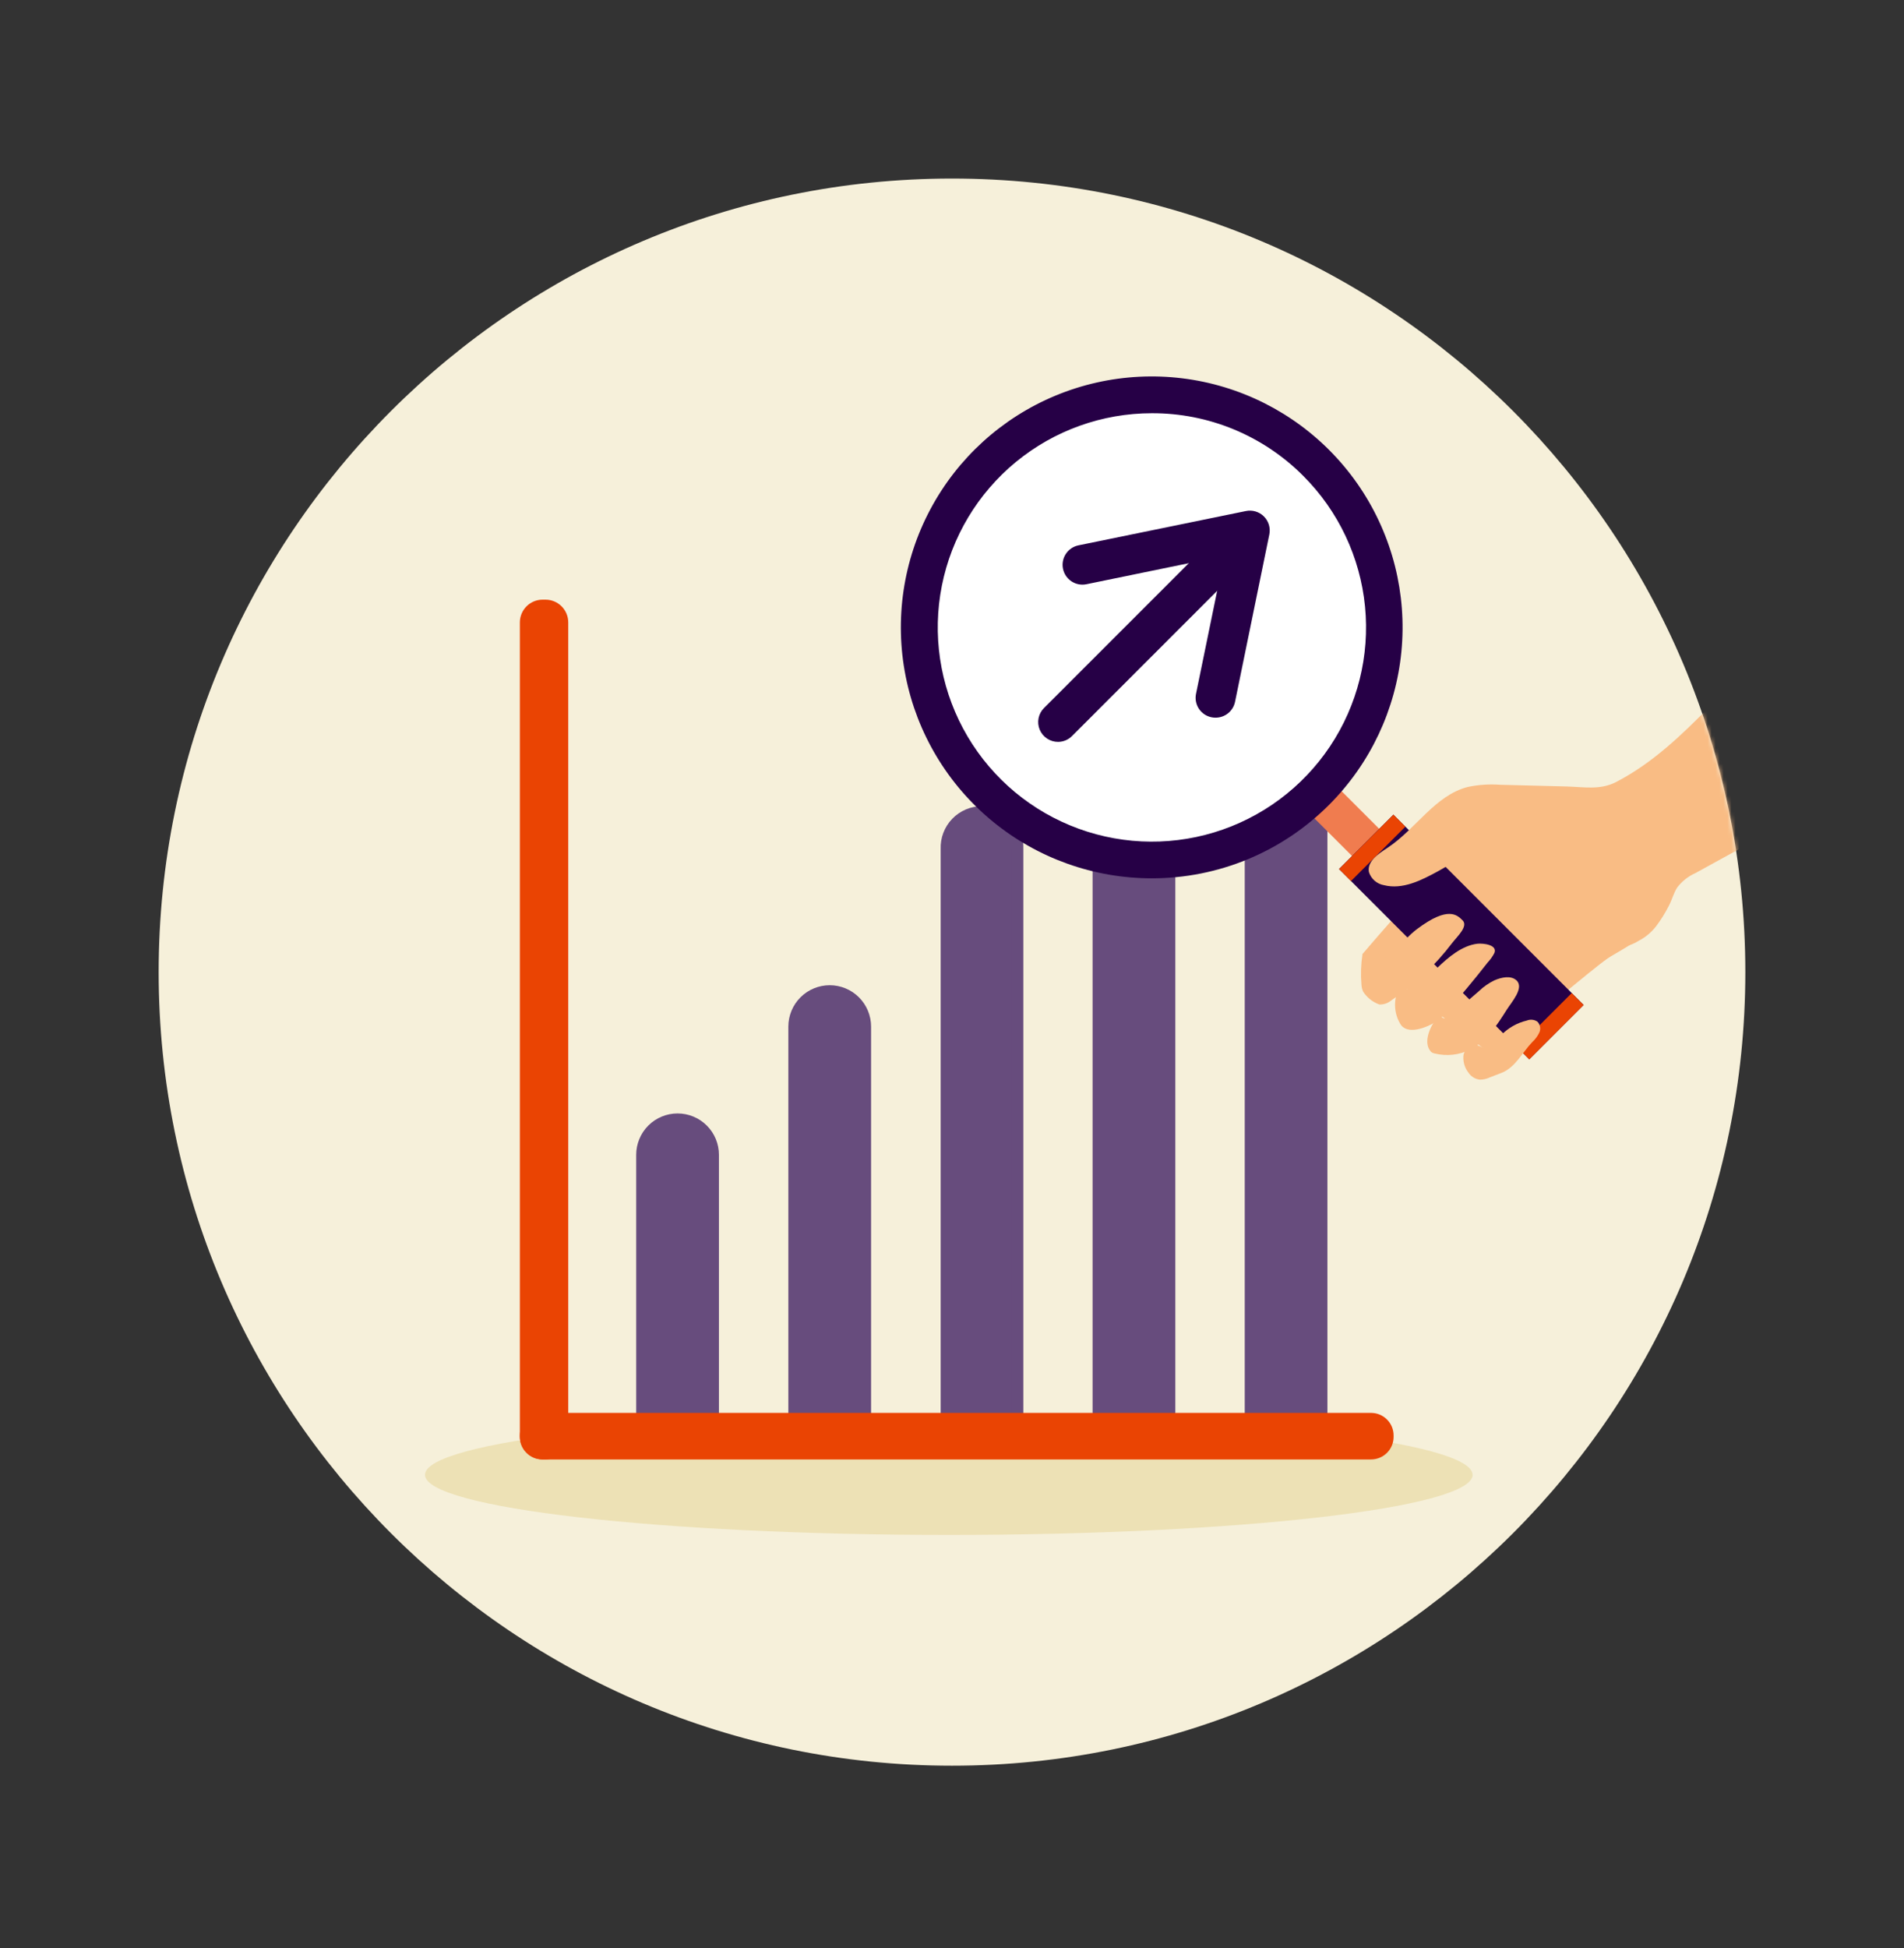 <svg width="480" height="491" viewBox="0 0 480 491" fill="none" xmlns="http://www.w3.org/2000/svg">
<rect x="0" y="0" width="480" height="491" fill="#333333" stroke="none"/>
<path d="M240 445C350.457 445 440 355.457 440 245C440 134.543 350.457 45 240 45C129.543 45 40 134.543 40 245C40 355.457 129.543 445 240 445Z" fill="#F6F0DA"/>
<mask id="mask0_994_2" style="mask-type:luminance" maskUnits="userSpaceOnUse" x="40" y="45" width="400" height="400">
<path d="M240 445C350.457 445 440 355.457 440 245C440 134.543 350.457 45 240 45C129.543 45 40 134.543 40 245C40 355.457 129.543 445 240 445Z" fill="white"/>
</mask>
<g mask="url(#mask0_994_2)">
<path d="M371.257 371.686C371.257 380.057 312.129 386.843 239.214 386.843C166.3 386.843 107.143 380.057 107.143 371.686C107.143 363.314 166.257 356.514 239.186 356.514C312.114 356.514 371.229 363.3 371.229 371.686" fill="#EDE1B5"/>
<path d="M237.143 366.272V213.986C237.091 212.585 237.322 211.188 237.823 209.879C238.323 208.569 239.082 207.374 240.055 206.364C241.028 205.355 242.194 204.552 243.484 204.003C244.775 203.455 246.162 203.172 247.564 203.172C248.966 203.172 250.354 203.455 251.644 204.003C252.934 204.552 254.101 205.355 255.074 206.364C256.046 207.374 256.806 208.569 257.306 209.879C257.806 211.188 258.038 212.585 257.986 213.986V366.272H237.143Z" fill="#674C7D"/>
<path d="M239.914 363.457H255.129V213.986C255.044 212.025 254.205 210.173 252.788 208.816C251.37 207.459 249.484 206.701 247.521 206.701C245.559 206.701 243.672 207.459 242.255 208.816C240.838 210.173 239.999 212.025 239.914 213.986V363.457Z" fill="#674C7D"/>
<path d="M198.743 364.572V258.729C198.743 255.963 199.842 253.31 201.797 251.355C203.753 249.399 206.406 248.3 209.171 248.3C211.937 248.3 214.59 249.399 216.546 251.355C218.501 253.31 219.6 255.963 219.6 258.729V364.572H198.743Z" fill="#674C7D"/>
<path d="M201.571 361.743H216.771V258.728C216.771 256.713 215.971 254.78 214.545 253.354C213.12 251.929 211.187 251.128 209.171 251.128C207.156 251.128 205.223 251.929 203.797 253.354C202.372 254.78 201.571 256.713 201.571 258.728V361.743Z" fill="#674C7D"/>
<path d="M160.386 364.572V291.043C160.386 288.277 161.485 285.625 163.44 283.669C165.396 281.713 168.049 280.615 170.814 280.615C173.58 280.615 176.233 281.713 178.188 283.669C180.144 285.625 181.243 288.277 181.243 291.043V364.572H160.386Z" fill="#674C7D"/>
<path d="M163.214 361.743H178.429V291.043C178.344 289.082 177.505 287.23 176.088 285.873C174.67 284.516 172.784 283.758 170.821 283.758C168.859 283.758 166.973 284.516 165.555 285.873C164.138 287.23 163.299 289.082 163.214 291.043V361.743Z" fill="#674C7D"/>
<path d="M275.443 364.572V164.886C275.443 162.12 276.542 159.468 278.497 157.512C280.453 155.556 283.106 154.458 285.872 154.458C288.637 154.458 291.29 155.556 293.246 157.512C295.201 159.468 296.3 162.12 296.3 164.886V364.572H275.443Z" fill="#674C7D"/>
<path d="M278.272 361.743H293.472V164.886C293.472 162.87 292.671 160.937 291.246 159.512C289.82 158.086 287.887 157.286 285.872 157.286C283.856 157.286 281.923 158.086 280.498 159.512C279.072 160.937 278.272 162.87 278.272 164.886V361.743Z" fill="#674C7D"/>
<path d="M313.8 364.572V164.886C313.748 163.485 313.979 162.088 314.48 160.778C314.98 159.469 315.739 158.273 316.712 157.264C317.685 156.254 318.851 155.451 320.142 154.903C321.432 154.354 322.82 154.072 324.222 154.072C325.624 154.072 327.011 154.354 328.301 154.903C329.592 155.451 330.758 156.254 331.731 157.264C332.704 158.273 333.463 159.469 333.963 160.778C334.464 162.088 334.695 163.485 334.643 164.886V364.572H313.8Z" fill="#674C7D"/>
<path d="M316.614 361.743H331.829V164.886C331.744 162.925 330.905 161.073 329.488 159.716C328.07 158.359 326.184 157.601 324.222 157.601C322.259 157.601 320.373 158.359 318.955 159.716C317.538 161.073 316.699 162.925 316.614 164.886V361.743Z" fill="#674C7D"/>
<path d="M137.514 151.128H136.8C133.628 151.128 131.057 153.7 131.057 156.871V362.057C131.057 365.229 133.628 367.8 136.8 367.8H137.514C140.686 367.8 143.257 365.229 143.257 362.057V156.871C143.257 153.7 140.686 151.128 137.514 151.128Z" fill="#EA4403"/>
<path d="M137.514 365H136.8C136.042 365 135.316 364.699 134.78 364.163C134.244 363.628 133.943 362.901 133.943 362.143V156.886C133.943 156.128 134.244 155.401 134.78 154.866C135.316 154.33 136.042 154.029 136.8 154.029H137.514C138.266 154.047 138.983 154.354 139.515 154.886C140.047 155.418 140.353 156.134 140.372 156.886V362.143C140.372 362.901 140.07 363.628 139.535 364.163C138.999 364.699 138.272 365 137.514 365Z" fill="#EA4403"/>
<path d="M345.643 356.086H136.743C133.603 356.086 131.057 358.632 131.057 361.772V362.129C131.057 365.269 133.603 367.815 136.743 367.815H345.643C348.783 367.815 351.329 365.269 351.329 362.129V361.772C351.329 358.632 348.783 356.086 345.643 356.086Z" fill="#EA4403"/>
<path d="M345.714 365.001H136.757C135.999 365.001 135.273 364.699 134.737 364.164C134.201 363.628 133.9 362.901 133.9 362.143V361.801C133.9 361.043 134.201 360.316 134.737 359.78C135.273 359.244 135.999 358.943 136.757 358.943H345.714C346.472 358.943 347.199 359.244 347.735 359.78C348.27 360.316 348.571 361.043 348.571 361.801V362.143C348.571 362.901 348.27 363.628 347.735 364.164C347.199 364.699 346.472 365.001 345.714 365.001Z" fill="#EA4403"/>
<path d="M374.857 207.671C366.429 213.386 343.429 240.528 343.429 240.528L376.029 265.814C376.657 266.243 380.9 261.286 381.6 260.757C385.329 257.9 400.729 244.757 405.214 241.571C406.743 240.486 415.386 235.971 415.343 234.328C415.3 232.686 404.986 227.443 402.814 225.1C397.969 219.605 392.515 214.678 386.557 210.414C383.557 208.4 378.414 205.186 374.814 207.657" fill="#F9BC84"/>
<g style="mix-blend-mode:multiply" opacity="0.5">
<path d="M374.857 207.671C366.429 213.386 343.429 240.528 343.429 240.528L376.029 265.814C376.657 266.243 380.9 261.286 381.6 260.757C385.329 257.9 400.729 244.757 405.214 241.571C406.743 240.486 415.386 235.971 415.343 234.328C415.3 232.686 404.986 227.443 402.814 225.1C397.969 219.605 392.515 214.678 386.557 210.414C383.557 208.4 378.414 205.186 374.814 207.657" fill="#F9BC84"/>
</g>
<path d="M335.105 196.288L328.257 203.137L341.964 216.844L348.813 209.996L335.105 196.288Z" fill="#F07C4F"/>
<path d="M351.275 205.315L337.567 219.023L385.529 266.985L399.237 253.277L351.275 205.315Z" fill="#260046"/>
<path d="M351.285 205.319L337.578 219.027L340.588 222.037L354.296 208.329L351.285 205.319Z" fill="#EA4403"/>
<path d="M396.23 250.277L382.522 263.984L385.532 266.995L399.24 253.287L396.23 250.277Z" fill="#EA4403"/>
<path d="M331.814 116.671C340.002 124.864 345.577 135.301 347.834 146.661C350.092 158.022 348.93 169.797 344.495 180.498C340.061 191.198 332.554 200.344 322.923 206.778C313.291 213.212 301.969 216.647 290.386 216.647C278.803 216.647 267.48 213.212 257.849 206.778C248.218 200.344 240.71 191.198 236.276 180.498C231.842 169.797 230.68 158.022 232.937 146.661C235.194 135.301 240.769 124.864 248.957 116.671C254.397 111.229 260.855 106.911 267.963 103.966C275.072 101.02 282.691 99.504 290.386 99.504C298.08 99.504 305.7 101.02 312.808 103.966C319.917 106.911 326.375 111.229 331.814 116.671Z" fill="white"/>
<path d="M290.372 221.357C275.742 221.363 261.563 216.296 250.249 207.021C238.936 197.745 231.188 184.834 228.326 170.487C225.464 156.14 227.664 141.245 234.552 128.338C241.441 115.431 252.59 105.312 266.102 99.703C279.614 94.095 294.653 93.344 308.656 97.58C322.659 101.815 334.761 110.774 342.9 122.931C351.039 135.088 354.711 149.69 353.291 164.251C351.872 178.812 345.448 192.43 335.114 202.786C329.25 208.68 322.278 213.356 314.599 216.543C306.92 219.73 298.686 221.367 290.372 221.357ZM290.372 104.143C277.883 104.149 265.782 108.484 256.131 116.41C246.481 124.337 239.876 135.364 237.444 147.614C235.011 159.863 236.901 172.577 242.791 183.59C248.681 194.602 258.207 203.232 269.746 208.009C281.285 212.786 294.123 213.415 306.074 209.788C318.024 206.161 328.347 198.503 335.285 188.119C342.223 177.734 345.346 165.266 344.121 152.837C342.897 140.408 337.402 128.789 328.572 119.957C323.568 114.924 317.615 110.934 311.058 108.219C304.5 105.504 297.469 104.119 290.372 104.143Z" fill="#260046"/>
<path d="M372.857 263.572C375.014 264.543 374.771 265.143 378.5 260.815C380.264 259.033 382.49 257.781 384.929 257.2C385.358 257.028 385.823 256.963 386.284 257.01C386.744 257.057 387.186 257.216 387.571 257.472C387.925 257.829 388.16 258.286 388.247 258.782C388.334 259.277 388.268 259.787 388.057 260.243C387.62 261.149 387.014 261.964 386.271 262.643C383.8 265.229 381.986 269.072 378.514 270.4L375.586 271.529C374.802 271.908 373.942 272.104 373.071 272.1C372.497 272.036 371.943 271.847 371.45 271.546C370.956 271.245 370.534 270.839 370.214 270.357C369.706 269.715 369.334 268.976 369.12 268.185C368.907 267.394 368.856 266.568 368.971 265.757C369.183 265.097 369.491 264.471 369.886 263.9C370.047 263.59 370.283 263.325 370.571 263.129C371.2 262.772 372 263.129 372.614 263.486L372.786 263.572" fill="#F9BC84"/>
<path d="M360.671 265C360.947 265.263 361.296 265.437 361.671 265.5C364.71 266.259 367.92 265.899 370.714 264.486C374.771 262.4 377.4 258.372 379.843 254.486C381.071 252.543 384.357 248.929 382.286 247.057C380.857 245.786 378.557 246.3 376.771 247.057C375.326 247.753 374 248.674 372.843 249.786L366.143 255.586C365.729 255.943 364.714 256.743 364.186 256.686C363.3 256.586 363.171 255.472 362.214 256.614C360.643 258.486 358.657 262.672 360.671 264.957" fill="#F9BC84"/>
<path d="M362.143 257.443C362.923 256.903 363.621 256.254 364.214 255.514C367.976 251.324 371.581 247.014 375.029 242.586C375.71 241.865 376.287 241.052 376.743 240.171C377.571 238.043 373.786 237.7 372.457 237.843C368.586 238.3 365.143 241.243 362.457 243.814C361.207 244.985 359.885 246.078 358.5 247.086C357.671 247.714 355.857 249.943 354.686 249.257C354.44 249.083 354.219 248.876 354.029 248.643C353.93 248.529 353.802 248.444 353.658 248.399C353.514 248.353 353.361 248.349 353.214 248.386C353.111 248.435 353.018 248.505 352.942 248.591C352.866 248.677 352.808 248.777 352.771 248.886C352.027 250.297 351.656 251.875 351.694 253.471C351.731 255.066 352.176 256.625 352.986 258C354.671 261 359.643 259 362.129 257.443" fill="#F9BC84"/>
<path d="M344.443 250.943C345.344 251.948 346.484 252.709 347.757 253.157C348.863 253.19 349.941 252.814 350.786 252.1C356.639 248.168 361.803 243.298 366.072 237.686C367.386 235.972 370.286 233.4 368.657 231.886C367.372 230.657 365.129 228.229 357.3 234.1C355.329 235.529 353.772 237.5 351.957 239.143C350.443 240.572 348.172 242.886 345.972 241.5C345.182 241.078 344.342 240.756 343.472 240.543C343.089 243.082 343.008 245.657 343.229 248.215C343.265 248.786 343.4 249.347 343.629 249.872C343.852 250.263 344.126 250.623 344.443 250.943Z" fill="#F9BC84"/>
<path d="M489.143 187.671C489.304 186.952 489.41 186.221 489.457 185.486C489.983 177.567 488.089 169.676 484.029 162.857C480.143 156.314 464.914 143.814 457.243 151.571L431.014 178.071C423.871 185.3 416.572 192.357 407.4 197.1C403.4 199.157 399.4 198.343 394.986 198.214L378.214 197.786C375.479 197.586 372.728 197.769 370.043 198.329C361.786 200.429 356.957 208.914 349.857 213.629C347.557 215.143 344.6 217.043 345.1 219.757C345.364 220.609 345.859 221.371 346.53 221.958C347.201 222.546 348.021 222.936 348.9 223.086C353.557 224.271 358.314 221.886 362.529 219.571C366.229 217.543 369.486 215.057 373.714 214.971C377.943 214.886 384.214 214.629 387.314 218C388.797 219.932 390.157 221.955 391.386 224.057C393.129 226.571 394.786 229.143 396.757 231.471C399.986 235.314 404.486 238.614 409.514 238.514C410.809 238.29 412.043 237.804 413.143 237.086C414.842 236.201 416.328 234.958 417.5 233.443C418.705 231.849 419.766 230.152 420.672 228.371C421.5 226.857 421.886 225.143 422.814 223.686C424.017 222.104 425.599 220.852 427.414 220.043C434.557 216.143 441.543 212.314 448.586 208.271C455.776 204.166 463.187 200.46 470.786 197.171C474.443 195.6 478.143 194.119 481.886 192.729C483.986 191.957 487.457 191.3 488.6 189.186C488.837 188.733 489.019 188.253 489.143 187.757" fill="#F9BC84"/>
</g>
<path d="M266.771 186.972C265.774 186.981 264.798 186.691 263.966 186.14C263.135 185.59 262.488 184.803 262.107 183.882C261.726 182.961 261.629 181.946 261.829 180.97C262.029 179.993 262.516 179.098 263.229 178.4L308.943 132.686C309.894 131.817 311.143 131.348 312.431 131.378C313.719 131.407 314.946 131.933 315.856 132.845C316.766 133.756 317.289 134.984 317.315 136.272C317.342 137.56 316.871 138.809 316 139.758L270.286 185.472C269.827 185.941 269.281 186.314 268.678 186.572C268.075 186.829 267.427 186.965 266.771 186.972Z" fill="#260046"/>
<path d="M306.414 180.872C306.078 180.874 305.743 180.84 305.414 180.772C304.771 180.64 304.159 180.384 303.615 180.016C303.071 179.649 302.604 179.177 302.242 178.63C301.88 178.082 301.629 177.468 301.504 176.823C301.379 176.178 301.383 175.515 301.514 174.872L308.657 140.1L273.886 147.243C272.586 147.51 271.234 147.25 270.126 146.52C269.018 145.79 268.246 144.65 267.979 143.35C267.712 142.051 267.972 140.698 268.702 139.59C269.432 138.483 270.572 137.71 271.871 137.443L314.071 128.8C314.882 128.63 315.722 128.664 316.517 128.898C317.311 129.133 318.034 129.561 318.622 130.145C319.21 130.729 319.644 131.449 319.884 132.242C320.125 133.034 320.164 133.874 320 134.686L311.357 176.872C311.125 178.008 310.505 179.029 309.604 179.759C308.702 180.488 307.574 180.882 306.414 180.872Z" fill="#260046"/>
</svg>

